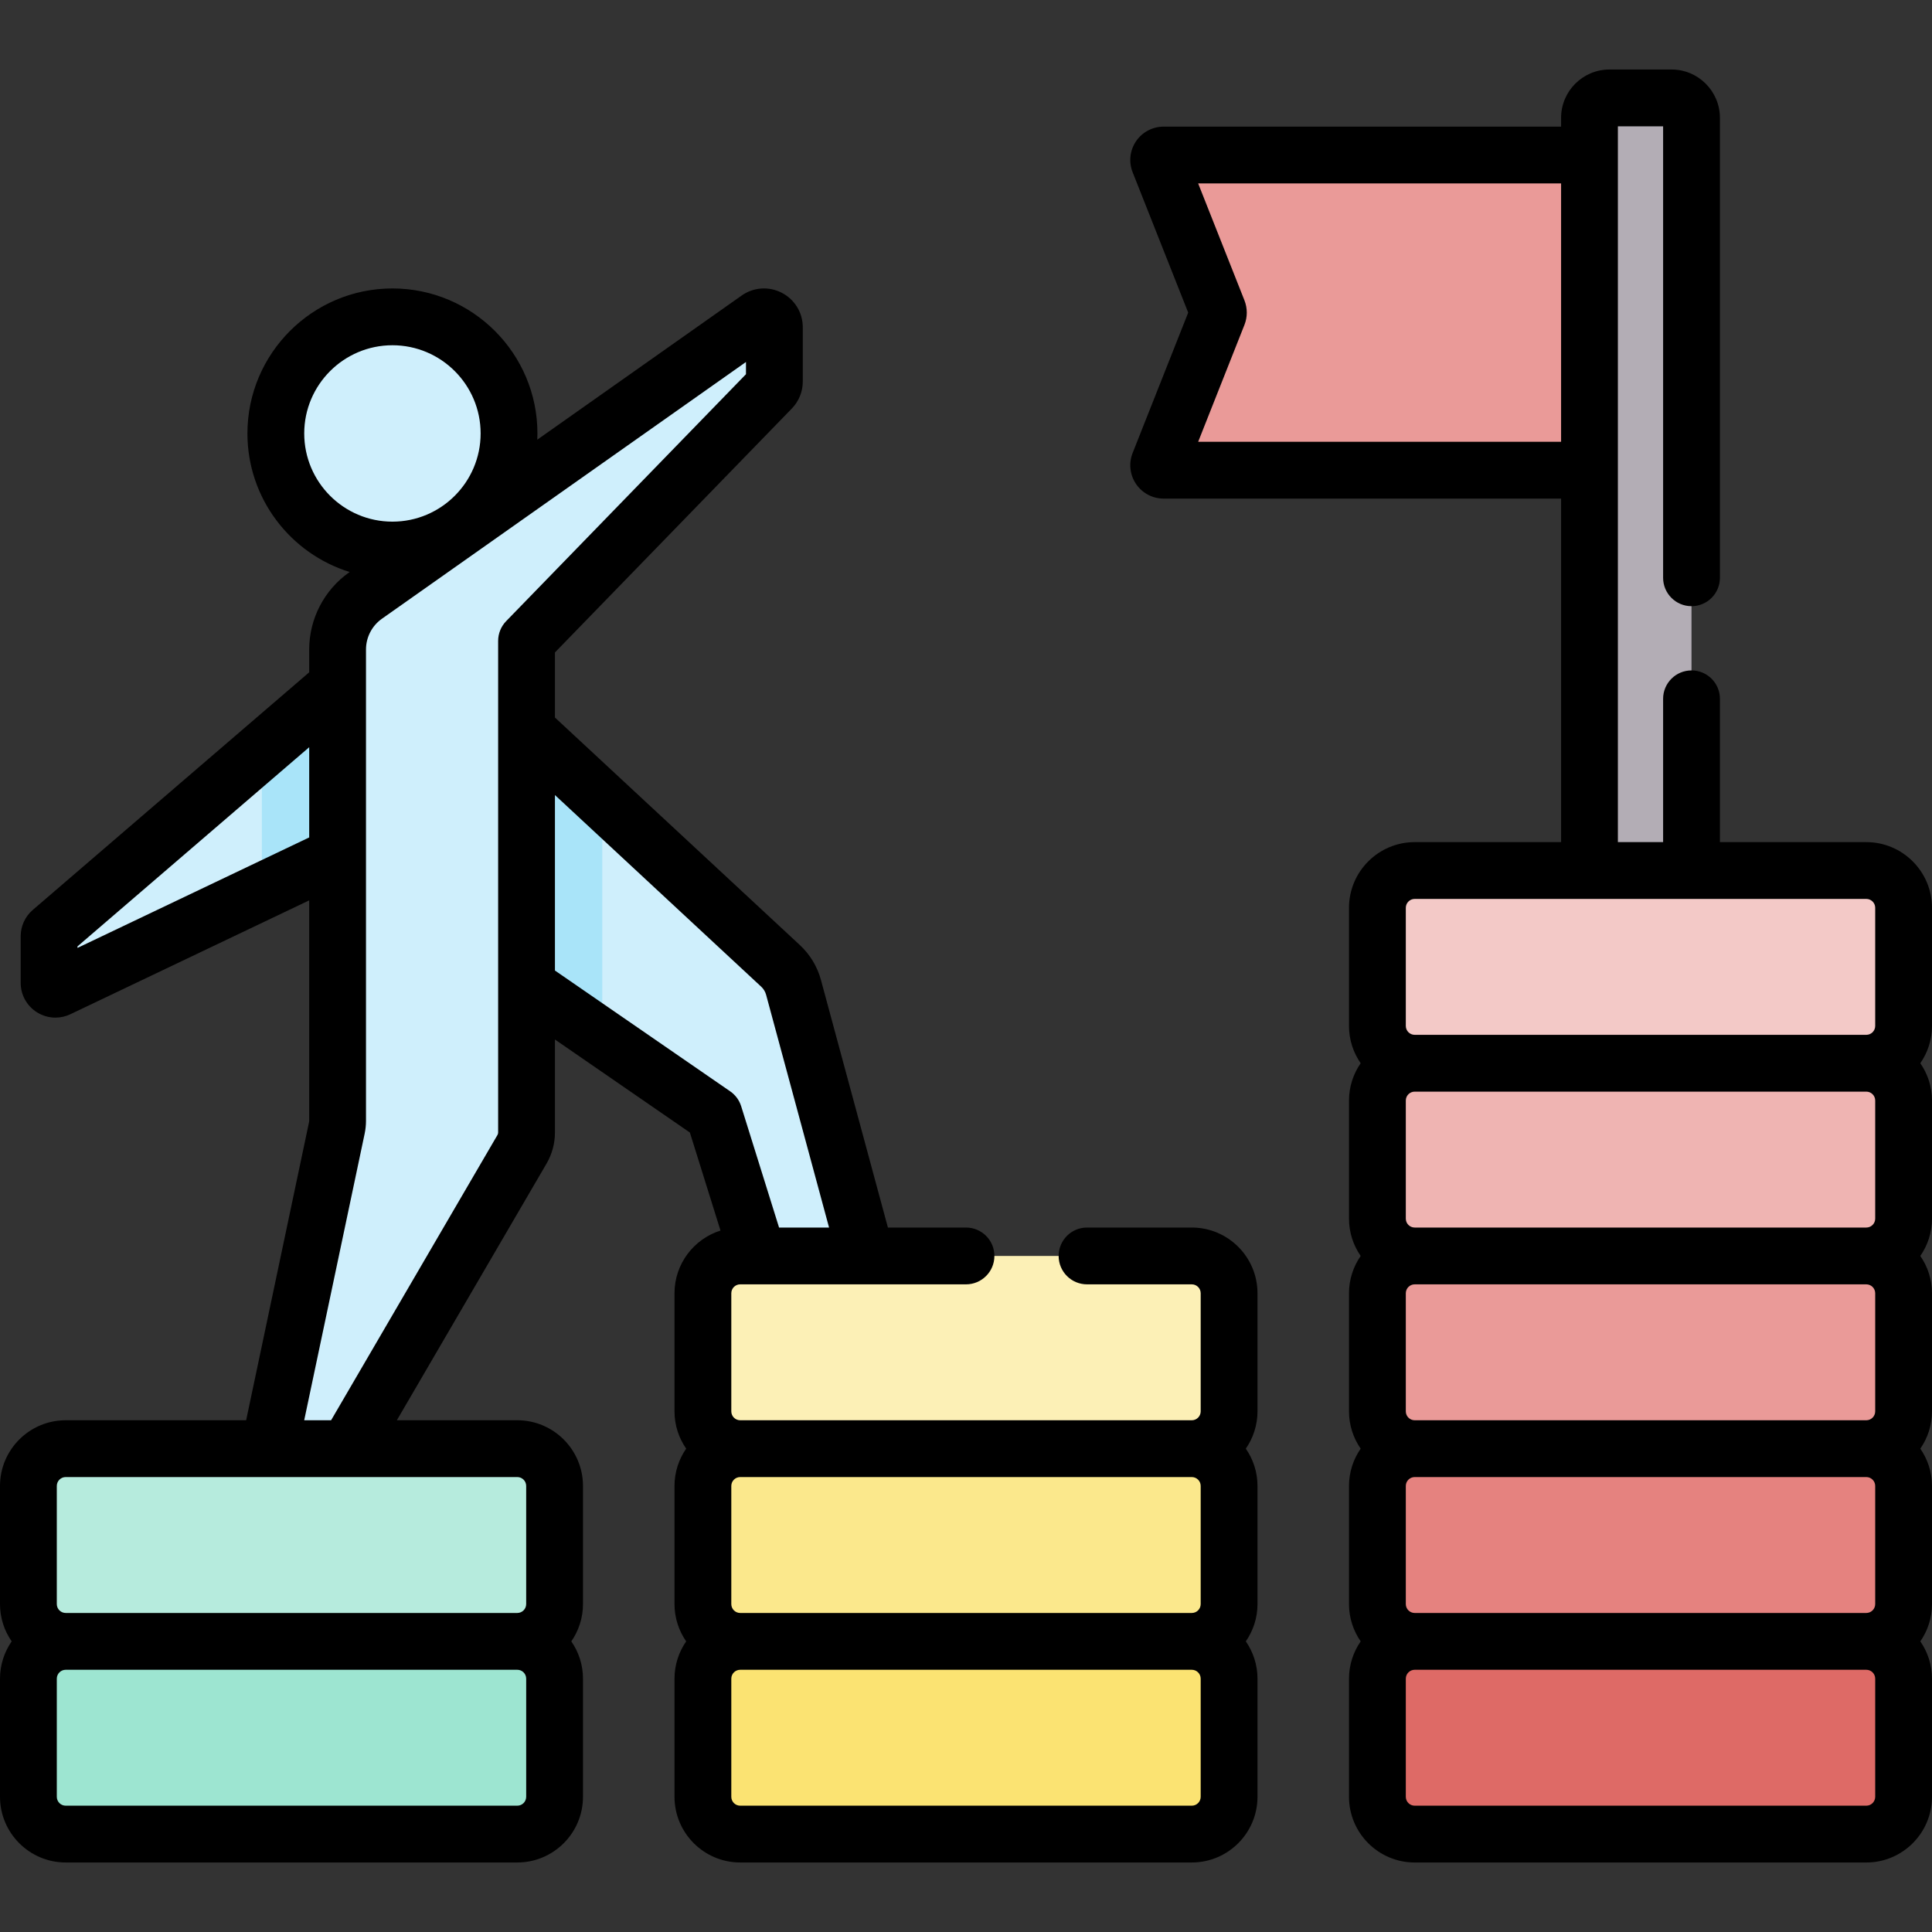 <svg xmlns="http://www.w3.org/2000/svg" id="Capa_1" height="512" viewBox="0 0 510.175 510.175" width="512"><rect x="0" y="0" width="510.175" height="510.175" fill="#333333" stroke="none"/><g><g><path d="m89.149 180.978-75.603 64.988c-.371.319-.584.783-.584 1.272v12.3c0 1.233 1.286 2.045 2.4 1.514l73.788-35.183 24.156-4.772 8.254 34.22 17.484 4.9 49.519 34.14 11.648 37.294 12.894 32.569 22.416-7.125-6.793-25.445-19.182-70.918c-.588-2.174-1.775-4.14-3.425-5.673l-67.077-62.319-35.415-23.338z" fill="#cfeffc"></path><path d="m307.273 124.164h135.456v-83.226h-135.456c-.919 0-1.549.927-1.21 1.781l15.577 39.353c.122.308.122.65 0 .958l-15.577 39.353c-.338.854.291 1.781 1.21 1.781z" fill="#ea9a98"></path><path d="m446.672 251.874h-26.942v-220.752c0-2.91 2.359-5.268 5.268-5.268h16.406c2.91 0 5.268 2.359 5.268 5.268z" fill="#b3adb5"></path><g><path d="m492.828 484.32h-119.254c-5.438 0-9.847-4.409-9.847-9.847v-31.195c0-5.438 4.409-9.847 9.847-9.847h119.254c5.438 0 9.847 4.409 9.847 9.847v31.195c0 5.438-4.409 9.847-9.847 9.847z" fill="#de6a66"></path><path d="m492.828 433.431h-119.254c-5.438 0-9.847-4.409-9.847-9.847v-31.195c0-5.438 4.409-9.847 9.847-9.847h119.254c5.438 0 9.847 4.409 9.847 9.847v31.195c0 5.438-4.409 9.847-9.847 9.847z" fill="#e5827f"></path><path d="m492.828 382.542h-119.254c-5.438 0-9.847-4.409-9.847-9.847v-31.195c0-5.438 4.409-9.847 9.847-9.847h119.254c5.438 0 9.847 4.409 9.847 9.847v31.195c0 5.438-4.409 9.847-9.847 9.847z" fill="#ea9a98"></path><path d="m492.828 331.652h-119.254c-5.438 0-9.847-4.409-9.847-9.847v-31.195c0-5.438 4.409-9.847 9.847-9.847h119.254c5.438 0 9.847 4.409 9.847 9.847v31.195c0 5.439-4.409 9.847-9.847 9.847z" fill="#efb4b2"></path><path d="m492.828 280.763h-119.254c-5.438 0-9.847-4.409-9.847-9.847v-31.195c0-5.438 4.409-9.847 9.847-9.847h119.254c5.438 0 9.847 4.409 9.847 9.847v31.195c0 5.439-4.409 9.847-9.847 9.847z" fill="#f3c9c7"></path><path d="m314.714 484.32h-119.254c-5.438 0-9.847-4.409-9.847-9.847v-31.195c0-5.438 4.409-9.847 9.847-9.847h119.254c5.438 0 9.847 4.409 9.847 9.847v31.195c0 5.438-4.409 9.847-9.847 9.847z" fill="#fbe372"></path><path d="m314.714 433.431h-119.254c-5.438 0-9.847-4.409-9.847-9.847v-31.195c0-5.438 4.409-9.847 9.847-9.847h119.254c5.438 0 9.847 4.409 9.847 9.847v31.195c0 5.438-4.409 9.847-9.847 9.847z" fill="#fbe88c"></path><path d="m314.714 382.542h-119.254c-5.438 0-9.847-4.409-9.847-9.847v-31.195c0-5.438 4.409-9.847 9.847-9.847h119.254c5.438 0 9.847 4.409 9.847 9.847v31.195c0 5.438-4.409 9.847-9.847 9.847z" fill="#fcf0b6"></path><path d="m159.042 211.323-20-18.581-35.415-23.338-14.479 11.574-20 17.192v37.237l20-9.536 24.157-4.773 8.254 34.221 17.483 4.9 20 13.788z" fill="#a9e4f9"></path><g fill="#cfeffc"><path d="m91.74 382.542 46.104-79.053c.785-1.345 1.198-2.875 1.198-4.433v-129.808l64.669-66.59c.498-.512.776-1.198.776-1.913v-14.326c0-2.225-2.509-3.526-4.327-2.243l-103.621 73.079c-4.634 3.268-7.39 8.585-7.39 14.255v124.47c0 .61-.063 1.219-.189 1.816l-17.306 82.042-4.256 23.986h14.197z"></path><circle cx="103.627" cy="114.459" r="30.79"></circle></g></g><path d="m136.601 484.32h-119.254c-5.438 0-9.847-4.409-9.847-9.847v-31.195c0-5.438 4.409-9.847 9.847-9.847h119.254c5.438 0 9.847 4.409 9.847 9.847v31.195c0 5.438-4.409 9.847-9.847 9.847z" fill="#9de5d1"></path><path d="m136.601 433.431h-119.254c-5.438 0-9.847-4.409-9.847-9.847v-31.195c0-5.438 4.409-9.847 9.847-9.847h119.254c5.438 0 9.847 4.409 9.847 9.847v31.195c0 5.438-4.409 9.847-9.847 9.847z" fill="#b6ebdd"></path></g><g><path d="m510.175 239.721c0-9.565-7.782-17.347-17.348-17.347h-38.655v-37.841c0-4.143-3.357-7.5-7.5-7.5s-7.5 3.357-7.5 7.5v37.841h-11.942v-189.019h11.942v119.217c0 4.143 3.357 7.5 7.5 7.5s7.5-3.357 7.5-7.5v-121.449c0-7.04-5.728-12.768-12.769-12.768h-16.405c-7.041 0-12.769 5.728-12.769 12.768v2.315h-104.956c-2.918 0-5.64 1.441-7.28 3.854s-1.978 5.474-.904 8.187l14.675 37.071-14.677 37.077c-1.071 2.713-.732 5.772.908 8.185s4.361 3.852 7.278 3.852h104.956v90.711h-38.656c-9.565 0-17.347 7.781-17.347 17.347v31.195c0 3.656 1.143 7.047 3.082 9.847-1.939 2.8-3.082 6.19-3.082 9.847v31.195c0 3.656 1.144 7.047 3.083 9.847-1.939 2.8-3.083 6.191-3.083 9.847v31.195c0 3.656 1.143 7.047 3.082 9.847-1.939 2.8-3.082 6.19-3.082 9.847v31.195c0 3.656 1.144 7.047 3.083 9.847-1.939 2.8-3.083 6.191-3.083 9.847v31.195c0 9.565 7.781 17.347 17.347 17.347h119.254c9.565 0 17.348-7.781 17.348-17.347v-31.195c0-3.656-1.144-7.047-3.083-9.847 1.939-2.8 3.083-6.191 3.083-9.847v-31.195c0-3.656-1.144-7.047-3.083-9.847 1.939-2.8 3.083-6.19 3.083-9.847v-31.195c0-3.656-1.144-7.047-3.083-9.847 1.939-2.8 3.083-6.191 3.083-9.847v-31.196c0-3.656-1.144-7.047-3.083-9.847 1.939-2.8 3.083-6.19 3.083-9.847zm-193.782-123.057 12.227-30.887c.819-2.08.819-4.372-.005-6.466l-12.222-30.873h95.837v68.226zm54.834 123.057c0-1.294 1.053-2.347 2.347-2.347h119.254c1.295 0 2.348 1.053 2.348 2.347v31.195c0 1.294-1.053 2.347-2.348 2.347h-119.255c-1.294 0-2.347-1.053-2.347-2.347v-31.195zm123.948 50.889v31.195c0 1.295-1.053 2.348-2.348 2.348h-119.254c-1.294 0-2.347-1.053-2.347-2.348v-31.195c0-1.294 1.053-2.347 2.347-2.347h119.254c1.295 0 2.348 1.053 2.348 2.347zm0 50.89v31.195c0 1.294-1.053 2.347-2.348 2.347h-119.254c-1.294 0-2.347-1.053-2.347-2.347v-31.195c0-1.294 1.053-2.347 2.347-2.347h119.254c1.295 0 2.348 1.053 2.348 2.347zm0 50.888v31.195c0 1.295-1.053 2.348-2.348 2.348h-119.254c-1.294 0-2.347-1.053-2.347-2.348v-31.195c0-1.294 1.053-2.347 2.347-2.347h119.254c1.295.001 2.348 1.053 2.348 2.347zm0 82.085c0 1.294-1.053 2.347-2.348 2.347h-119.254c-1.294 0-2.347-1.053-2.347-2.347v-31.195c0-1.294 1.053-2.347 2.347-2.347h119.254c1.295 0 2.348 1.053 2.348 2.347z"></path><path d="m332.061 372.695v-31.195c0-9.565-7.781-17.348-17.347-17.348h-27.664c-4.143 0-7.5 3.357-7.5 7.5s3.357 7.5 7.5 7.5h27.664c1.294 0 2.347 1.053 2.347 2.348v31.195c0 1.294-1.053 2.347-2.347 2.347h-119.254c-1.294 0-2.347-1.053-2.347-2.347v-31.195c0-1.295 1.053-2.348 2.347-2.348h4.711c.012 0 .024.003.037.003s.026-.003.039-.003h54.84c4.143 0 7.5-3.357 7.5-7.5s-3.357-7.5-7.5-7.5h-20.619l-17.683-65.376c-.956-3.533-2.879-6.718-5.561-9.209l-64.682-60.094v-17.183l62.555-64.412c1.864-1.923 2.891-4.456 2.891-7.133v-14.326c0-3.842-2.119-7.327-5.53-9.096-3.409-1.769-7.479-1.492-10.619.723l-53.963 38.058c.023-.546.042-1.093.042-1.645 0-21.113-17.177-38.29-38.29-38.29s-38.29 17.177-38.29 38.29c0 17.182 11.377 31.756 26.993 36.587l-.113.08c-6.617 4.666-10.568 12.286-10.568 20.384v6.025l-72.996 62.746c-2.029 1.745-3.193 4.281-3.193 6.957v12.301c0 3.167 1.599 6.068 4.277 7.76 1.497.945 3.19 1.424 4.894 1.424 1.344 0 2.693-.298 3.957-.899l63.06-30.067v58.225c0 .09-.01.181-.028.269l-16.621 78.791h-47.653c-9.566 0-17.347 7.781-17.347 17.346v31.195c0 3.656 1.144 7.047 3.083 9.847-1.939 2.801-3.083 6.192-3.083 9.848v31.195c0 9.565 7.781 17.347 17.347 17.347h119.254c9.565 0 17.347-7.781 17.347-17.347v-31.195c0-3.656-1.144-7.047-3.083-9.847 1.939-2.8 3.083-6.191 3.083-9.847v-31.195c0-9.565-7.781-17.347-17.347-17.347h-31.804l39.524-67.772c1.453-2.488 2.222-5.329 2.222-8.214v-24.556l35.632 24.565 8.085 25.886c-7.032 2.215-12.146 8.795-12.146 16.549v31.195c0 3.656 1.143 7.047 3.082 9.847-1.939 2.8-3.082 6.19-3.082 9.847v31.195c0 3.656 1.144 7.047 3.083 9.847-1.939 2.8-3.083 6.191-3.083 9.847v31.195c0 9.565 7.781 17.347 17.347 17.347h119.254c9.565 0 17.348-7.781 17.348-17.347v-31.195c0-3.656-1.144-7.047-3.083-9.847 1.939-2.8 3.083-6.191 3.083-9.847v-31.195c0-3.656-1.144-7.047-3.083-9.847 1.937-2.801 3.081-6.191 3.081-9.847zm-251.724-258.236c0-12.842 10.448-23.29 23.29-23.29s23.29 10.448 23.29 23.29-10.448 23.29-23.29 23.29-23.29-10.448-23.29-23.29zm234.377 275.583c1.295 0 2.348 1.053 2.348 2.347v31.195c0 1.295-1.053 2.348-2.348 2.348h-119.254c-1.294 0-2.347-1.053-2.347-2.348v-31.195c0-1.294 1.053-2.347 2.347-2.347zm-294.253-139.729v-.401l61.188-52.597v23.823zm118.486 224.16c0 1.294-1.053 2.347-2.347 2.347h-119.253c-1.294 0-2.347-1.053-2.347-2.347v-31.195c0-1.294 1.053-2.347 2.347-2.347h119.254c1.294 0 2.347 1.053 2.347 2.347v31.195zm0-82.085v31.195c0 1.295-1.053 2.348-2.347 2.348h-119.253c-1.294 0-2.347-1.053-2.347-2.348v-31.195c0-1.294 1.053-2.347 2.347-2.347h119.254c1.294.001 2.346 1.053 2.346 2.347zm-7.582-92.679-43.933 75.332h-7.102l15.967-75.698c.232-1.104.351-2.235.351-3.363v-124.47c0-3.228 1.575-6.266 4.213-8.126l96.126-67.794v3.227l-63.325 65.205c-1.359 1.4-2.12 3.274-2.12 5.226v129.808c0 .229-.061.454-.177.653zm15.177-43.429v-46.334l54.473 50.61c.622.577 1.067 1.316 1.289 2.136l16.624 61.46h-13.203l-10.004-32.029c-.5-1.6-1.521-2.986-2.902-3.938zm170.52 218.193c0 1.294-1.053 2.347-2.348 2.347h-119.254c-1.294 0-2.347-1.053-2.347-2.347v-31.195c0-1.294 1.053-2.347 2.347-2.347h119.254c1.295 0 2.348 1.053 2.348 2.347z"></path></g></g></svg>